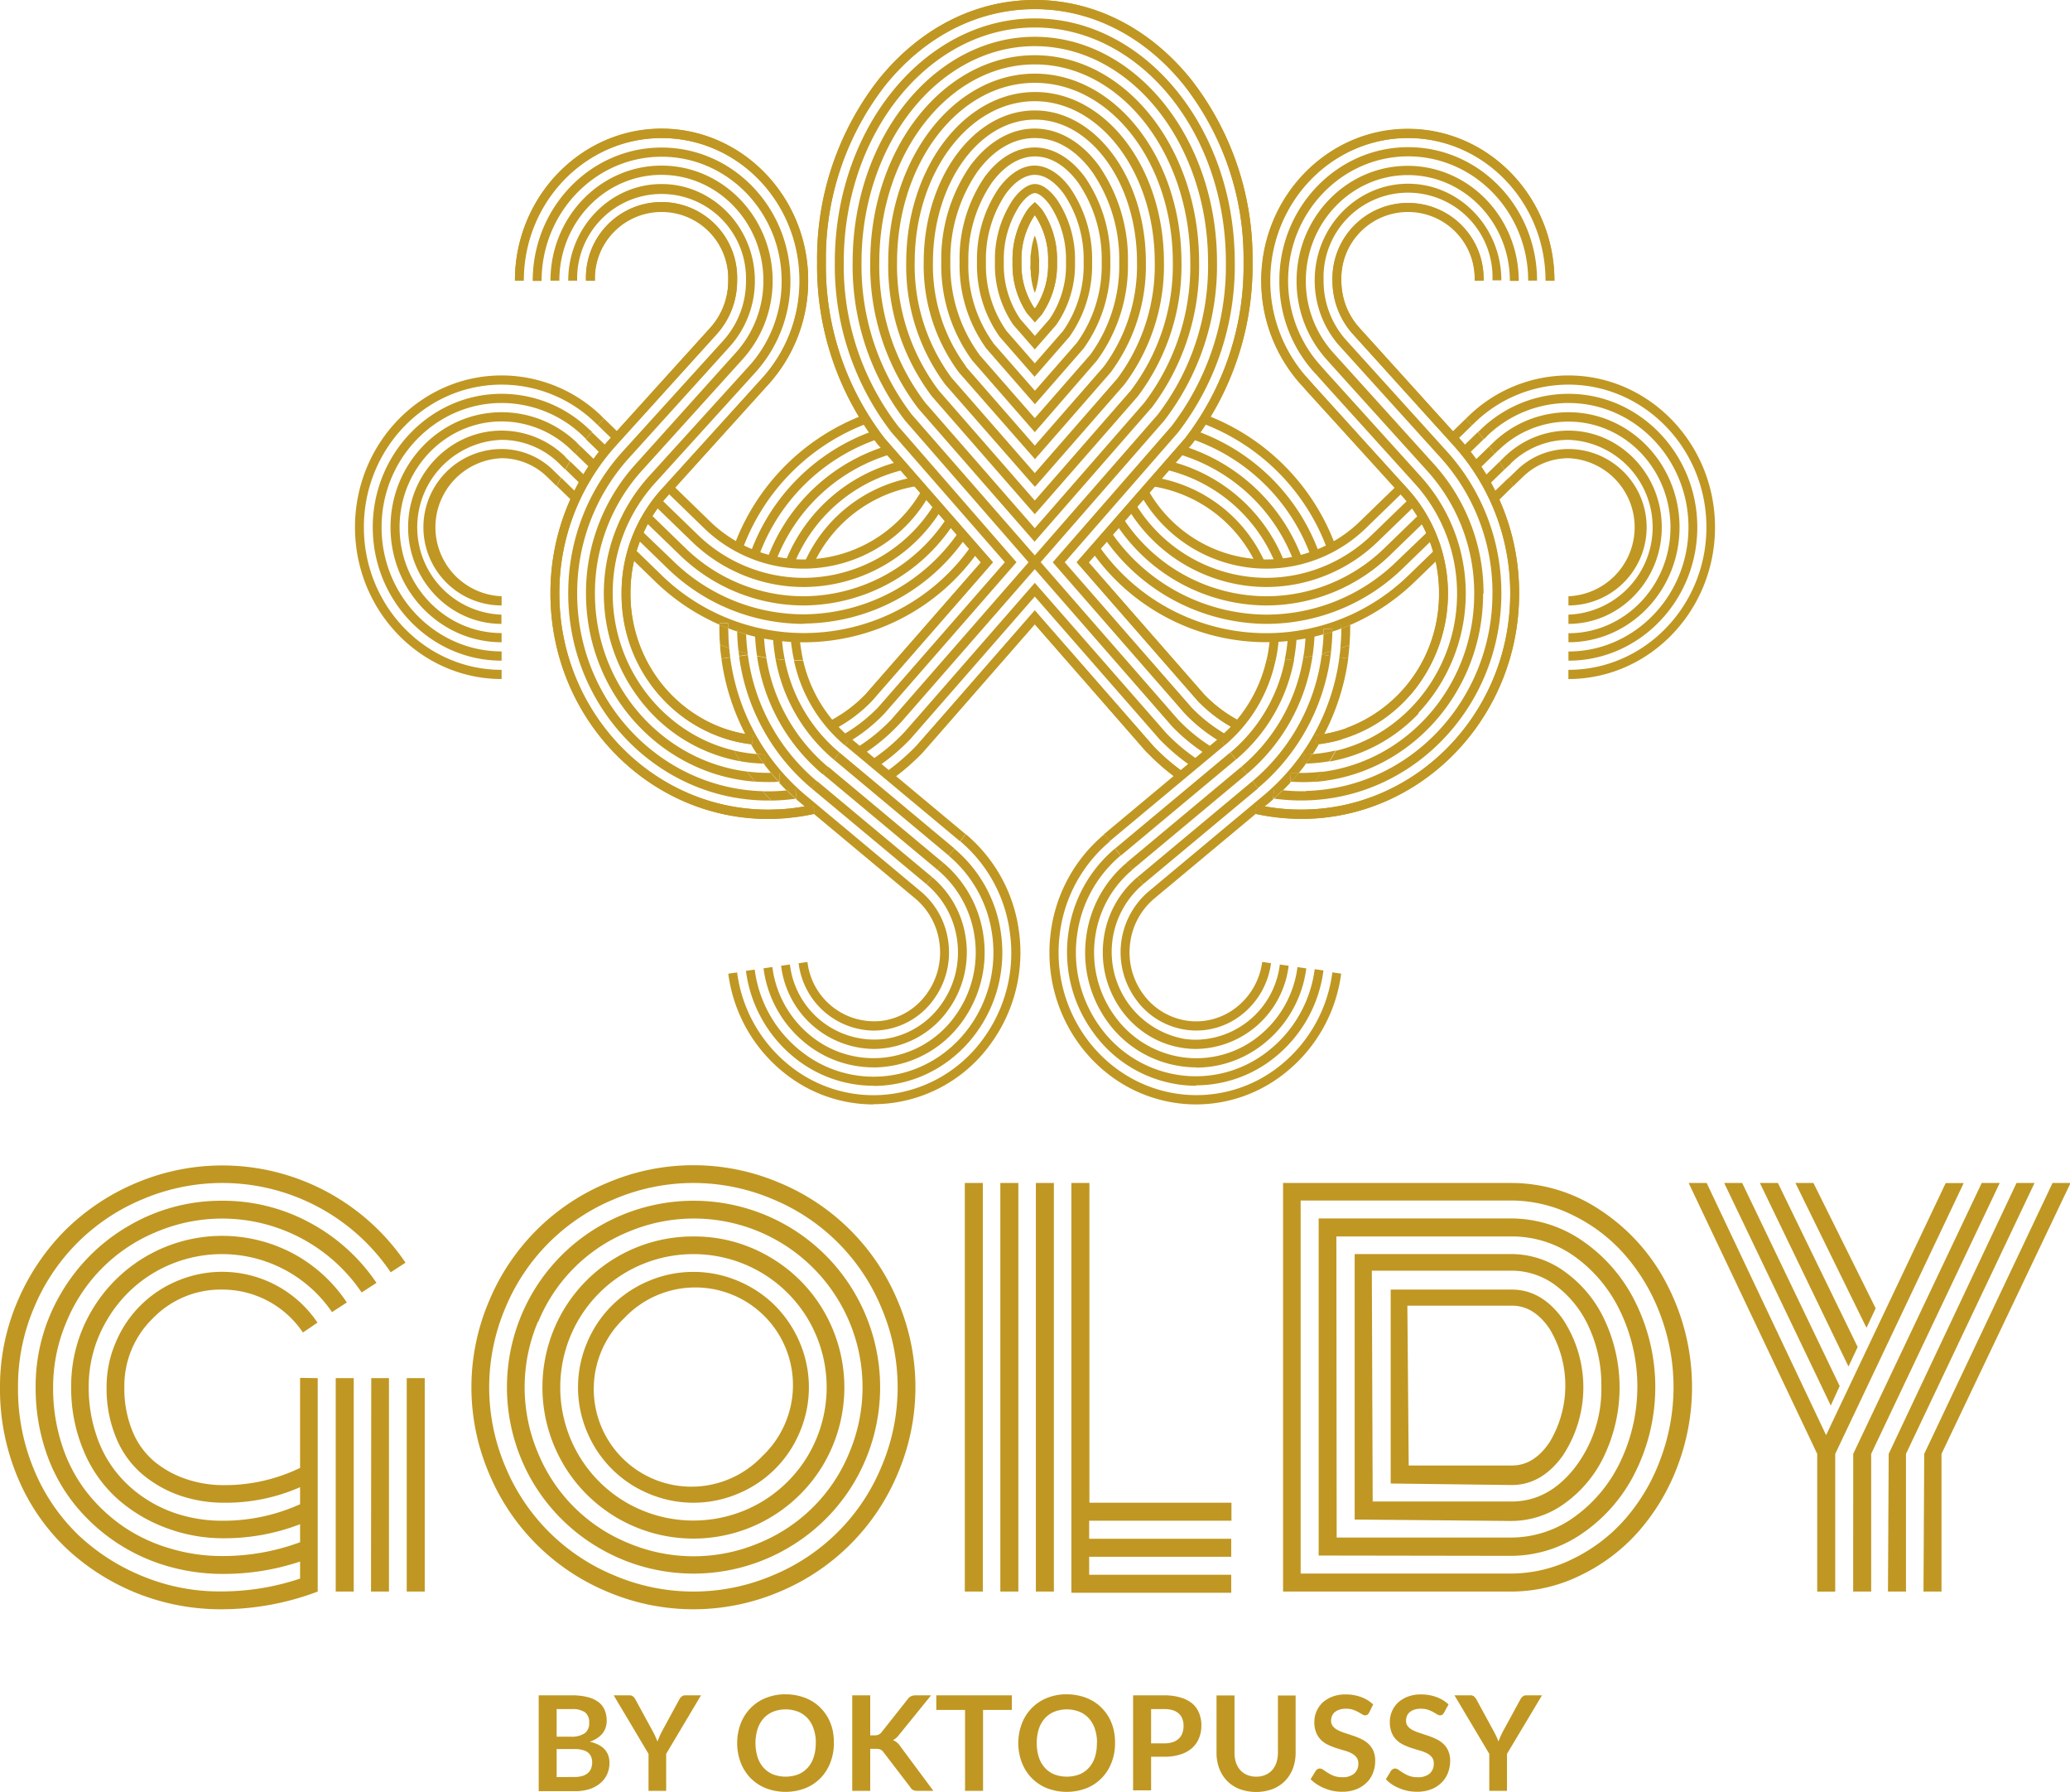 <svg xmlns="http://www.w3.org/2000/svg" viewBox="0 0 344.91 298.53"><defs><style>.cls-1{fill:#c09722;}</style></defs><g id="Ebene_2" data-name="Ebene 2"><g id="Ebene_1-2" data-name="Ebene 1"><path class="cls-1" d="M214.37,108.22c-.08.58-.19,1.15-.3,1.72.52,0,1-.09,1.55-.15.08-.45.15-.9.21-1.36a24,24,0,0,0,.23-2.54l-1.47-.07c0,.8-.12,1.6-.22,2.4Z"/><path class="cls-1" d="M211.59,106.26c0,.51-.09,1-.16,1.53a21.78,21.78,0,0,1-.42,2.28c.51,0,1,0,1.53,0,.14-.66.27-1.34.36-2s.13-1.1.17-1.64l-1.48-.11Z"/><path class="cls-1" d="M217.56,105.48a30.78,30.78,0,0,1-.26,3.17l-.15.92c.52-.09,1-.18,1.55-.29l.06-.42c.15-1.1.25-2.22.29-3.33l-1.49,0Z"/><path class="cls-1" d="M130.47,108.22c-.1-.74-.17-1.49-.21-2.23l-1.48.08c.05.79.12,1.58.23,2.36q.09.67.21,1.35c.52.06,1,.11,1.55.15-.11-.56-.22-1.13-.3-1.71"/><path class="cls-1" d="M133.41,107.79c-.07-.5-.12-1-.16-1.51l-1.48.12c0,.53.1,1.07.17,1.61s.22,1.35.36,2c.51,0,1,0,1.52,0-.17-.75-.31-1.51-.41-2.28"/><path class="cls-1" d="M127.54,108.65c-.14-1.05-.23-2.11-.27-3.16l-1.47.06a30.78,30.78,0,0,0,.28,3.31l.06.4c.51.11,1,.21,1.55.29,0-.3-.11-.6-.15-.9"/><path class="cls-1" d="M97.72,79.5,95,76.87c-.27.44-.54.88-.79,1.33l2.49,2.42,1-1.12Z"/><path class="cls-1" d="M101.25,74.52,98.61,72q-.49.57-1,1.17l2.59,2.51,1-1.12Z"/><path class="cls-1" d="M96.49,82.51l-3-2.94c-.24.47-.48.94-.7,1.42l2.72,2.64,1-1.12Z"/><polygon class="cls-1" points="103.34 72.35 100.62 69.71 99.61 70.83 102.33 73.47 103.34 72.35 103.34 72.35"/><path class="cls-1" d="M99.41,76.94l-2.68-2.6c-.3.41-.6.82-.88,1.24l2.55,2.47,1-1.11Z"/><path class="cls-1" d="M249.44,83.63,252.1,81c-.22-.48-.45-1-.7-1.42l-3,2.89,1,1.12Z"/><path class="cls-1" d="M248.21,80.62l2.44-2.37c-.25-.45-.52-.89-.79-1.33L247.2,79.5l1,1.12Z"/><path class="cls-1" d="M244.68,75.64l2.54-2.47c-.31-.4-.63-.78-1-1.17l-2.59,2.52,1,1.12Z"/><polygon class="cls-1" points="241.57 72.35 242.59 73.47 245.26 70.87 244.25 69.75 241.57 72.35 241.57 72.35"/><path class="cls-1" d="M246.52,78.06l2.5-2.43c-.28-.42-.57-.84-.88-1.25l-2.63,2.56,1,1.12Z"/><path class="cls-1" d="M205.89,121.5a24.59,24.59,0,0,1-6.3-4.71l0,0L179.41,93.67,197.48,73a47,47,0,0,0,9.74-29.28,46.94,46.94,0,0,0-9.88-29.45C190.75,6.05,181.9,1.53,172.42,1.53S154.09,6.05,147.5,14.24a46.94,46.94,0,0,0-9.88,29.45A47,47,0,0,0,147.37,73l.08.1,18,20.59-20.17,23.11a24.58,24.58,0,0,1-6.21,4.67l-.67-1.37a22.78,22.78,0,0,0,5.82-4.37l19.24-22-17.13-19.6-.08-.11a48.64,48.64,0,0,1-10.09-30.27,48.51,48.51,0,0,1,10.22-30.43C153.24,4.71,162.5,0,172.42,0s19.18,4.71,26.06,13.26A48.51,48.51,0,0,1,208.7,43.69,48.58,48.58,0,0,1,198.61,74l-.19.22-17,19.49,19.25,22a23,23,0,0,0,5.9,4.42l-.66,1.37ZM125.29,124c-12.39-1.41-21.72-12.22-21.72-25.13a25.7,25.7,0,0,1,6.59-17.29L127,63a24.13,24.13,0,0,0,6.2-16.24c0-13.1-10.29-23.76-23-23.76s-23,10.66-23,23.76H85.8c0-13.95,11-25.3,24.43-25.3s24.43,11.35,24.43,25.3A25.69,25.69,0,0,1,128.07,64l-16.83,18.6a24.14,24.14,0,0,0-6.19,16.24c0,12.12,8.77,22.28,20.4,23.61l-.16,1.52Zm94.05,0-.16-1.52c11.75-1.24,20.61-11.41,20.61-23.64a24.14,24.14,0,0,0-6.17-16.22l0,0L219.4,67c-1.1-1.21-1.83-2-2.33-2.6l-.3-.31a25.69,25.69,0,0,1-6.59-17.28c0-13.95,11-25.3,24.43-25.3S259,32.81,259,46.76h-1.48c0-13.1-10.3-23.76-22.95-23.76s-23,10.66-23,23.76a24.18,24.18,0,0,0,5.7,15.67h0l.52.58c.48.55,1.28,1.44,2.6,2.9L234.7,81.61a25.94,25.94,0,0,1,.22,34.26A24.1,24.1,0,0,1,219.34,124m-23.1,5.76a36.55,36.55,0,0,1-5.05-4.37l-.33-.35L172.42,104l-14.21,16.28-4.43,5.06a37.42,37.42,0,0,1-5.08,4.43l-.85-1.26a35.49,35.49,0,0,0,4.87-4.24l4.39-5,15.31-17.53,19.83,22.68a34.82,34.82,0,0,0,4.83,4.18l-.84,1.26ZM128,136.43c-20,0-36.28-16.85-36.28-37.55a38.14,38.14,0,0,1,9.8-25.67l16.82-18.6a11.66,11.66,0,0,0,3-7.85,11.11,11.11,0,1,0-22.21,0H97.64a12.6,12.6,0,1,1,25.18,0,13.23,13.23,0,0,1-3.4,8.9L102.6,74.25a36.62,36.62,0,0,0-9.4,24.63c0,19.86,15.61,36,34.8,36a33.73,33.73,0,0,0,7.44-.82l.32,1.5a35.35,35.35,0,0,1-7.76.85m88.84,0a35.08,35.08,0,0,1-7.73-.85l.32-1.49a34.06,34.06,0,0,0,7.41.81c19.19,0,34.8-16.16,34.8-36a36.57,36.57,0,0,0-9.4-24.62l-16.82-18.6a13.22,13.22,0,0,1-3.39-8.9,12.59,12.59,0,1,1,25.17,0h-1.48a11.12,11.12,0,1,0-22.22,0,11.66,11.66,0,0,0,3,7.85l16.82,18.6a38.14,38.14,0,0,1,9.8,25.67c0,20.7-16.28,37.55-36.28,37.55"/><path class="cls-1" d="M151.93,69.07l20.49,23.46,20.49-23.46a40.75,40.75,0,0,0,8.38-25.38c0-19.86-12.95-36-28.87-36s-28.87,16.16-28.87,36a40.81,40.81,0,0,0,8.38,25.38m49.17,56.68a31.11,31.11,0,0,1-5.73-4.65l-.11-.12L172.42,94.82l-22.3,25.53,0,0-.58.6a31,31,0,0,1-5.76,4.73L143,124.4a29.56,29.56,0,0,0,5.46-4.47h0l22.92-26.25L150.8,70.06a42.34,42.34,0,0,1-8.73-26.37c0-20.71,13.61-37.56,30.35-37.56S202.78,23,202.78,43.69A42.35,42.35,0,0,1,194,70.06l0,0-20.6,23.6,22.92,26.25.09.09a28.84,28.84,0,0,0,5.44,4.42l-.77,1.31Z"/><path class="cls-1" d="M133.92,103.94a32.59,32.59,0,0,1-22.77-9.32l-5.21-5.05,1-1.12,5.22,5a31.11,31.11,0,0,0,21.75,8.9,31.6,31.6,0,0,0,25.86-13.76l1.21.9a33.12,33.12,0,0,1-27.07,14.4"/><path class="cls-1" d="M133.92,97.8a26.77,26.77,0,0,1-18.72-7.65l-6-5.81,1-1.12,6,5.81a25.36,25.36,0,0,0,17.71,7.24A25.63,25.63,0,0,0,155.74,83.9l1.24.83A27.08,27.08,0,0,1,133.92,97.8"/><path class="cls-1" d="M133.92,94.74a23.9,23.9,0,0,1-16.69-6.83l-6.18-6,1-1.12,6.18,6a22.41,22.41,0,0,0,15.68,6.42,22.68,22.68,0,0,0,19.65-11.49l1.26.79a24.11,24.11,0,0,1-20.91,12.23"/><path class="cls-1" d="M133.92,100.87a29.65,29.65,0,0,1-20.74-8.49l-5.72-5.53,1-1.12,5.71,5.54a28.25,28.25,0,0,0,19.73,8.07,28.65,28.65,0,0,0,23.74-12.87l1.21.88a30.11,30.11,0,0,1-25,13.52"/><path class="cls-1" d="M211,103.94a33.11,33.11,0,0,1-27.07-14.4l1.2-.9A31.63,31.63,0,0,0,211,102.4a31.12,31.12,0,0,0,21.75-8.9l5.22-5,1,1.12-5.21,5.05A32.61,32.61,0,0,1,211,103.94"/><path class="cls-1" d="M211,97.8a27.1,27.1,0,0,1-23.07-13.07l1.25-.83A25.62,25.62,0,0,0,211,96.27,25.32,25.32,0,0,0,228.7,89l6-5.81,1,1.12-6,5.81A26.79,26.79,0,0,1,211,97.8"/><path class="cls-1" d="M211,94.74a24.1,24.1,0,0,1-20.91-12.23l1.26-.79A22.68,22.68,0,0,0,211,93.21a22.45,22.45,0,0,0,15.68-6.42l6.18-6,1,1.12-6.18,6A23.9,23.9,0,0,1,211,94.74"/><path class="cls-1" d="M211,100.87a30.14,30.14,0,0,1-25-13.52l1.22-.88A28.64,28.64,0,0,0,211,99.34a28.27,28.27,0,0,0,19.73-8.07l5.71-5.54,1,1.12-5.71,5.53A29.65,29.65,0,0,1,211,100.87"/><path class="cls-1" d="M156.42,65.06l16,18.33,16-18.33a34.52,34.52,0,0,0,7-21.37c0-16.48-10.29-29.89-23-29.89s-22.95,13.41-22.95,29.89a34.52,34.52,0,0,0,6.95,21.37m16,20.61L155.29,66.05A36.06,36.06,0,0,1,148,43.69c0-17.33,11-31.42,24.43-31.42s24.43,14.09,24.43,31.42a36.12,36.12,0,0,1-7.29,22.36l0,0L172.42,85.67Z"/><path class="cls-1" d="M158.67,63.07l13.75,15.75,13.75-15.75a31.47,31.47,0,0,0,6.24-19.38c0-14.79-9-26.83-20-26.83s-20,12-20,26.83a31.41,31.41,0,0,0,6.24,19.38m13.75,18-14.89-17A33,33,0,0,1,151,43.69c0-15.64,9.63-28.36,21.47-28.36s21.47,12.72,21.47,28.36a33,33,0,0,1-6.58,20.36l0,0-14.86,17Z"/><path class="cls-1" d="M160.92,61.07l11.5,13.17,11.5-13.17a28.34,28.34,0,0,0,5.53-17.38c0-13.1-7.64-23.76-17-23.76s-17,10.66-17,23.76a28.28,28.28,0,0,0,5.53,17.38m11.5,15.46L159.78,62.05a29.89,29.89,0,0,1-5.87-18.36c0-13.95,8.3-25.29,18.51-25.29s18.51,11.34,18.51,25.29a29.83,29.83,0,0,1-5.87,18.36l0,0L172.42,76.53Z"/><path class="cls-1" d="M163.17,59.09l9.25,10.58,9.25-10.58a25.26,25.26,0,0,0,4.82-15.4,25.77,25.77,0,0,0-4.47-15C179.37,25,176,23,172.42,23s-6.95,2-9.6,5.66a25.77,25.77,0,0,0-4.47,15,25.26,25.26,0,0,0,4.82,15.4M172.42,72,162,60.06a26.84,26.84,0,0,1-5.16-16.37,27.37,27.37,0,0,1,4.77-16c2.93-4,6.76-6.27,10.78-6.27s7.85,2.23,10.78,6.27a27.37,27.37,0,0,1,4.77,16,26.77,26.77,0,0,1-5.16,16.37l0,0L172.42,72Z"/><path class="cls-1" d="M165.44,57.1l7,8,7-8a22.12,22.12,0,0,0,4.13-13.41,22.61,22.61,0,0,0-3.88-13.2c-2.07-2.86-4.64-4.43-7.23-4.43s-5.16,1.57-7.23,4.43a22.61,22.61,0,0,0-3.88,13.2,22.12,22.12,0,0,0,4.13,13.41m7,10.29-8.13-9.32a23.71,23.71,0,0,1-4.46-14.38A24.2,24.2,0,0,1,164,29.57c2.35-3.25,5.34-5,8.41-5s6.06,1.79,8.41,5A24.2,24.2,0,0,1,185,43.69a23.71,23.71,0,0,1-4.46,14.38l0,0-8.1,9.28Z"/><path class="cls-1" d="M167.7,55.13l4.72,5.4,4.72-5.4a19.09,19.09,0,0,0,3.42-11.44,19.47,19.47,0,0,0-3.28-11.36c-1.5-2.06-3.23-3.2-4.86-3.2s-3.36,1.14-4.86,3.2a19.47,19.47,0,0,0-3.28,11.36,19.09,19.09,0,0,0,3.42,11.44m4.72,7.68-5.87-6.72a20.65,20.65,0,0,1-3.76-12.4,21,21,0,0,1,3.59-12.28c1.78-2.46,3.93-3.82,6-3.82s4.26,1.36,6,3.82a21,21,0,0,1,3.59,12.28,20.65,20.65,0,0,1-3.76,12.4l0,0-5.83,6.68Z"/><path class="cls-1" d="M170,53.16l2.44,2.8,2.44-2.8a16,16,0,0,0,2.74-9.47,16.4,16.4,0,0,0-2.69-9.52c-1.06-1.46-2-2-2.49-2s-1.43.52-2.49,2a16.32,16.32,0,0,0-2.69,9.52A16,16,0,0,0,170,53.16m2.44,5.08-3.6-4.12a17.64,17.64,0,0,1-3.06-10.43,17.91,17.91,0,0,1,3-10.44c1.19-1.64,2.53-2.59,3.67-2.59s2.48.95,3.67,2.59a17.91,17.91,0,0,1,3,10.44A17.57,17.57,0,0,1,176,54.12l0,0-3.56,4.08Z"/><path class="cls-1" d="M172.26,51.21l.16.18.16-.18a13.07,13.07,0,0,0,2.06-7.52,13.19,13.19,0,0,0-2.1-7.68l-.12-.16-.12.16a13.19,13.19,0,0,0-2.1,7.68,13.07,13.07,0,0,0,2.06,7.52m.16,2.46-1.32-1.52a14.53,14.53,0,0,1-2.38-8.46,14.84,14.84,0,0,1,2.39-8.6,7.1,7.1,0,0,1,.81-.93l.5-.47.5.47a7.1,7.1,0,0,1,.81.93,14.84,14.84,0,0,1,2.39,8.6,14.51,14.51,0,0,1-2.38,8.46l0,.06-1.28,1.46Z"/><path class="cls-1" d="M172.26,51.21l.16.18.16-.18a13.07,13.07,0,0,0,2.06-7.52,13.19,13.19,0,0,0-2.1-7.68l-.12-.16-.12.16a13.19,13.19,0,0,0-2.1,7.68,13.07,13.07,0,0,0,2.06,7.52m.16,2.46-1.32-1.52a14.53,14.53,0,0,1-2.38-8.46,14.84,14.84,0,0,1,2.39-8.6,7.1,7.1,0,0,1,.81-.93l.5-.47.5.47a7.1,7.1,0,0,1,.81.93,14.84,14.84,0,0,1,2.39,8.6,14.51,14.51,0,0,1-2.38,8.46l0,.06-1.28,1.46Z"/><path class="cls-1" d="M172.42,39.25s.06.14.15.41.19.63.28,1.07a14.39,14.39,0,0,1,.22,1.53c0,.28.05.57.07.86s0,.6,0,.89,0,.6,0,.89,0,.58-.06.86c-.06.56-.14,1.08-.23,1.53a10.75,10.75,0,0,1-.28,1.08,3.5,3.5,0,0,1-.15.41s-.06-.15-.15-.41a10.75,10.75,0,0,1-.28-1.08c-.09-.45-.17-1-.23-1.53,0-.28,0-.57-.06-.86s0-.59,0-.89,0-.59,0-.89,0-.58.07-.86a14.39,14.39,0,0,1,.22-1.53c.09-.44.2-.81.28-1.07s.15-.41.15-.41"/><path class="cls-1" d="M199.31,174.76a14.64,14.64,0,0,1-2.18-.16c-8.49-1.24-14.42-9.39-13.23-18.18a16.18,16.18,0,0,1,5.63-10.29l.93,1.2a14.73,14.73,0,0,0,6.88,25.75,13.05,13.05,0,0,0,2,.14,14.24,14.24,0,0,0,13.91-12.53l1.47.21a15.76,15.76,0,0,1-15.38,13.86"/><polygon class="cls-1" points="190.46 147.32 189.53 146.13 208.69 130.14 209.62 131.34 190.46 147.32 190.46 147.32"/><path class="cls-1" d="M209.62,131.34l-.93-1.2a33.14,33.14,0,0,0,11.54-21.07l1.47.22a34.72,34.72,0,0,1-12.08,22"/><path class="cls-1" d="M218.4,92.63A32.26,32.26,0,0,0,198.72,73.2l.47-1.46a33.81,33.81,0,0,1,20.59,20.33l-1.38.56Z"/><path class="cls-1" d="M212.56,94a26.26,26.26,0,0,0-18.09-15.7l.33-1.5a27.76,27.76,0,0,1,19.12,16.6l-1.36.6Z"/><polygon class="cls-1" points="186.75 142.55 185.81 141.36 204.97 125.37 205.91 126.56 186.75 142.55 186.75 142.55"/><path class="cls-1" d="M199.33,180.89a20.56,20.56,0,0,1-3-.22A21.18,21.18,0,0,1,182.15,172,22.66,22.66,0,0,1,178,155.57a22.32,22.32,0,0,1,7.79-14.21l.92,1.19a20.83,20.83,0,0,0-7.24,13.23,21.09,21.09,0,0,0,3.84,15.33,19.67,19.67,0,0,0,13.17,8,19.35,19.35,0,0,0,14.81-4,20.7,20.7,0,0,0,7.77-13.64l1.46.21a22.21,22.21,0,0,1-8.34,14.66,20.92,20.92,0,0,1-12.88,4.48"/><path class="cls-1" d="M221.12,91.41a35.4,35.4,0,0,0-20.74-20.86l.5-1.45A36.94,36.94,0,0,1,222.5,90.85l-1.38.56Z"/><path class="cls-1" d="M209.41,94.24A23,23,0,0,0,191.9,81l.2-1.52a24.48,24.48,0,0,1,18.64,14.14l-1.33.66Z"/><polygon class="cls-1" points="184.88 140.16 183.96 138.97 203.11 122.98 204.05 124.17 184.88 140.16 184.88 140.16"/><path class="cls-1" d="M199.33,184a23.52,23.52,0,0,1-3.44-.25c-13.34-1.94-22.67-14.76-20.79-28.57A25.45,25.45,0,0,1,184,139l.93,1.19a23.89,23.89,0,0,0-8.32,15.19c-1.76,13,7,25,19.53,26.84a22.24,22.24,0,0,0,17-4.56A23.79,23.79,0,0,0,222,162l1.47.21a25.31,25.31,0,0,1-9.5,16.67A23.7,23.7,0,0,1,199.33,184"/><path class="cls-1" d="M199.33,177.83a17.65,17.65,0,0,1-2.61-.2,18.27,18.27,0,0,1-12.21-7.44A19.61,19.61,0,0,1,181,156a19.31,19.31,0,0,1,6.71-12.25l.93,1.2a17.73,17.73,0,0,0-6.17,11.27,18,18,0,0,0,3.27,13.06,16.81,16.81,0,0,0,11.22,6.85,16.52,16.52,0,0,0,12.62-3.38,17.58,17.58,0,0,0,6.61-11.63l1.47.22A19.16,19.16,0,0,1,210.43,174a18,18,0,0,1-11.1,3.87"/><polygon class="cls-1" points="188.6 144.94 187.67 143.75 206.83 127.75 207.76 128.95 188.6 144.94 188.6 144.94"/><path class="cls-1" d="M215.56,93.49a29.45,29.45,0,0,0-18.88-17.74l.41-1.47a31,31,0,0,1,19.84,18.64l-1.37.57Z"/><path class="cls-1" d="M145.54,174.76a15.76,15.76,0,0,1-15.39-13.86l1.47-.21a14.16,14.16,0,0,0,15.88,12.39,13.86,13.86,0,0,0,9.27-5.66,14.84,14.84,0,0,0,2.71-10.79,14.61,14.61,0,0,0-5.1-9.3l.93-1.2a16.18,16.18,0,0,1,5.63,10.29,16.39,16.39,0,0,1-3,11.92,15.37,15.37,0,0,1-10.25,6.26,14.6,14.6,0,0,1-2.17.16"/><polygon class="cls-1" points="154.38 147.32 135.22 131.34 136.15 130.14 155.31 146.13 154.38 147.32 154.38 147.32"/><path class="cls-1" d="M135.22,131.34a34.62,34.62,0,0,1-12.07-22l1.46-.22a33.1,33.1,0,0,0,11.54,21.07l-.93,1.2Z"/><path class="cls-1" d="M126.44,92.62l-1.38-.55a33.78,33.78,0,0,1,20.59-20.33l.47,1.46a32.29,32.29,0,0,0-19.68,19.42"/><path class="cls-1" d="M132.3,94l-1.36-.61A27.73,27.73,0,0,1,150,76.84l.33,1.49A26.26,26.26,0,0,0,132.3,94"/><polygon class="cls-1" points="158.09 142.55 138.94 126.56 139.87 125.37 159.03 141.36 158.09 142.55 158.09 142.55"/><path class="cls-1" d="M145.51,180.89a20.92,20.92,0,0,1-12.88-4.48,22.25,22.25,0,0,1-8.34-14.66l1.46-.21a20.7,20.7,0,0,0,7.77,13.64,19.35,19.35,0,0,0,14.81,4c10.91-1.58,18.54-12.07,17-23.37a20.83,20.83,0,0,0-7.24-13.23l.92-1.19a22.37,22.37,0,0,1,7.79,14.21c1.65,12.13-6.55,23.39-18.28,25.1a20.56,20.56,0,0,1-3,.22"/><path class="cls-1" d="M150.61,122.07a31.53,31.53,0,0,1-5.12,4.35l.82,1.28a34.12,34.12,0,0,0,5.37-4.56l20.74-23.75L193.06,123l.22.24a34.44,34.44,0,0,0,5.46,4.58l.81-1.29a31.86,31.86,0,0,1-5.21-4.37L172.42,97.11l-19.61,22.46-2.2,2.5Z"/><path class="cls-1" d="M216.31,133.36h.53c18.37,0,33.32-15.48,33.32-34.49a35.07,35.07,0,0,0-9-23.58L224.34,56.71a14.79,14.79,0,0,1-3.8-10,14.08,14.08,0,1,1,28.14,0h1.48c0-8.88-7-16.1-15.55-16.1s-15.55,7.22-15.55,16.1a16.35,16.35,0,0,0,4.2,11l16.82,18.59a33.46,33.46,0,0,1,8.6,22.53c0,17.86-13.8,32.45-31,32.94-.45.53-.93,1-1.42,1.54"/><path class="cls-1" d="M127.1,131.82c-17.14-.49-30.93-15.08-30.93-32.94a33.5,33.5,0,0,1,8.59-22.53l16.82-18.59a16.33,16.33,0,0,0,4.2-11c0-8.88-7-16.1-15.55-16.1s-15.55,7.22-15.55,16.1h1.49a14.07,14.07,0,1,1,28.13,0,14.79,14.79,0,0,1-3.8,10L103.68,75.3a35.07,35.07,0,0,0-9,23.58c0,19,14.95,34.49,33.32,34.49h.53c-.49-.5-1-1-1.43-1.54"/><path class="cls-1" d="M236.34,118.78a29.07,29.07,0,0,0,.5-39.28L222.65,63.81c-1.49-1.64-2.23-2.46-2.61-2.91l-.51-.58h0a21.08,21.08,0,0,1-4.9-13.57c0-11.41,9-20.7,20-20.7s20,9.29,20,20.7h1.48c0-12.26-9.63-22.23-21.47-22.23s-21.47,10-21.47,22.23A22.59,22.59,0,0,0,218.94,62l.27.28,2.35,2.62,14.22,15.72a27.22,27.22,0,0,1,7,18.31c0,12.68-8.67,23.43-20.19,26.15-.34.61-.7,1.21-1.07,1.8a27,27,0,0,0,14.85-8"/><path class="cls-1" d="M204.34,122.39a26.34,26.34,0,0,1-5.8-4.52L177.41,93.68l18.81-21.55.1-.12a45.47,45.47,0,0,0,9.42-28.32c0-22.4-15-40.62-33.32-40.62S139.1,21.29,139.1,43.69A45.52,45.52,0,0,0,148.51,72l18.92,21.67-21.08,24.14a26.42,26.42,0,0,1-5.71,4.49l.73,1.34a27.79,27.79,0,0,0,6-4.76l22-25.21L149.65,71a43.85,43.85,0,0,1-9.06-27.33c0-21.56,14.28-39.09,31.83-39.09s31.84,17.53,31.84,39.09A43.93,43.93,0,0,1,195.2,71L175.41,93.68l22,25.2.06.06a27.42,27.42,0,0,0,6.14,4.79l.72-1.34Z"/><path class="cls-1" d="M102.09,98.88a27.26,27.26,0,0,1,7-18.34L125.91,62a22.61,22.61,0,0,0,5.79-15.19c0-12.26-9.63-22.23-21.47-22.23s-21.47,10-21.47,22.23h1.48c0-11.42,9-20.7,20-20.7s20,9.28,20,20.7a21,21,0,0,1-5.4,14.14L108,79.5a29.08,29.08,0,0,0,.46,39.24,27,27,0,0,0,14.89,8.09c-.37-.59-.73-1.19-1.07-1.8-11.52-2.72-20.19-13.49-20.19-26.15"/><path class="cls-1" d="M172.42,88l-18.24-20.9a37.6,37.6,0,0,1-7.67-23.37c0-18.17,11.62-33,25.91-33s25.91,14.79,25.91,33a37.6,37.6,0,0,1-7.67,23.37L172.42,88ZM191.8,68.05a39.16,39.16,0,0,0,8-24.36c0-19-12.29-34.49-27.39-34.49S145,24.67,145,43.69a39.18,39.18,0,0,0,8,24.36l19.38,22.2,19.36-22.17,0,0Z"/><path class="cls-1" d="M146.32,74.07l17.12,19.61-19.24,22a23,23,0,0,1-5.82,4.37l.67,1.37a24.58,24.58,0,0,0,6.21-4.67l20.17-23.1-18-20.6-.08-.1a47,47,0,0,1-9.75-29.29,46.94,46.94,0,0,1,9.88-29.45c6.59-8.19,15.44-12.71,24.92-12.71s18.33,4.52,24.92,12.71a46.94,46.94,0,0,1,9.88,29.45A47,47,0,0,1,197.48,73L179.4,93.68l20.16,23.08,0,0a24.4,24.4,0,0,0,6.3,4.72l.66-1.37a22.92,22.92,0,0,1-5.9-4.41l-19.25-22,17-19.5.19-.22A48.64,48.64,0,0,0,208.7,43.69a48.49,48.49,0,0,0-10.22-30.43C191.6,4.71,182.34,0,172.42,0s-19.18,4.71-26.06,13.26a48.49,48.49,0,0,0-10.22,30.43A48.64,48.64,0,0,0,146.23,74l.09.11Z"/><path class="cls-1" d="M105.05,98.88a24.16,24.16,0,0,1,6.19-16.24L128.07,64a25.69,25.69,0,0,0,6.59-17.28c0-13.95-11-25.3-24.43-25.3S85.8,32.81,85.8,46.76h1.48c0-13.1,10.3-23.76,23-23.76s23,10.66,23,23.76A24.13,24.13,0,0,1,127,63L110.16,81.59a25.7,25.7,0,0,0-6.59,17.29A25.14,25.14,0,0,0,121.3,123.2c-.31-.62-.61-1.25-.89-1.89a23.69,23.69,0,0,1-15.36-22.43"/><path class="cls-1" d="M191.19,125.43a36,36,0,0,0,5.05,4.37l.84-1.26a34.82,34.82,0,0,1-4.83-4.18l-19.83-22.68-15.31,17.53-4.39,5a36,36,0,0,1-4.86,4.24l.84,1.26a37.42,37.42,0,0,0,5.08-4.43l4.43-5.06L172.42,104l18.44,21.12.33.35Z"/><path class="cls-1" d="M130.05,134.84c-.68,0-1.36.06-2.05.06-19.19,0-34.8-16.16-34.8-36a36.57,36.57,0,0,1,9.4-24.62l16.82-18.6a13.23,13.23,0,0,0,3.4-8.9,12.6,12.6,0,1,0-25.18,0h1.48a11.12,11.12,0,1,1,22.22,0,11.66,11.66,0,0,1-3,7.85l-16.82,18.6a38.14,38.14,0,0,0-9.8,25.67c0,20.71,16.28,37.55,36.28,37.55a34.37,34.37,0,0,0,3.66-.19l-.16-.13c-.49-.42-1-.84-1.45-1.27"/><path class="cls-1" d="M234.92,115.88a26,26,0,0,0-.22-34.27L220.48,65.9c-1.32-1.46-2.12-2.35-2.6-2.9l-.52-.58h0a24.18,24.18,0,0,1-5.7-15.67c0-13.1,10.29-23.76,23-23.76s22.95,10.66,22.95,23.76H259c0-13.95-11-25.3-24.43-25.3s-24.43,11.35-24.43,25.3A25.69,25.69,0,0,0,216.77,64l.3.31c.5.57,1.24,1.39,2.33,2.6l14.2,15.69,0,0a24.14,24.14,0,0,1,6.17,16.22,23.65,23.65,0,0,1-15.36,22.44c-.28.63-.58,1.26-.89,1.88a24.37,24.37,0,0,0,11.38-7.32"/><path class="cls-1" d="M213.18,136.24a34.37,34.37,0,0,0,3.66.19c20,0,36.28-16.84,36.28-37.55a38.14,38.14,0,0,0-9.8-25.67L226.5,54.61a11.66,11.66,0,0,1-3-7.85,11.11,11.11,0,1,1,22.21,0h1.48a12.59,12.59,0,1,0-25.17,0,13.23,13.23,0,0,0,3.4,8.9l16.82,18.6a36.59,36.59,0,0,1,9.4,24.62c0,19.86-15.61,36-34.8,36-.69,0-1.37,0-2.05-.06-.47.43-1,.85-1.45,1.27l-.16.13Z"/><path class="cls-1" d="M99.13,98.88a30.33,30.33,0,0,1,7.79-20.43l16.82-18.6a19.46,19.46,0,0,0,5-13.09c0-10.57-8.3-19.17-18.51-19.17s-18.51,8.6-18.51,19.17H93.2c0-9.73,7.64-17.63,17-17.63s17,7.9,17,17.63a17.85,17.85,0,0,1-4.6,12L105.84,77.4a31.9,31.9,0,0,0-8.2,21.48c0,16.55,12.43,30.15,28.12,31.34-.43-.55-.85-1.1-1.25-1.67-14.28-1.79-25.38-14.41-25.38-29.67"/><path class="cls-1" d="M247.19,98.88A31.94,31.94,0,0,0,239,77.4L222.18,58.8a17.85,17.85,0,0,1-4.6-12c0-9.73,7.64-17.63,17-17.63s17,7.9,17,17.63h1.48c0-10.57-8.31-19.17-18.51-19.17s-18.51,8.6-18.51,19.17a19.46,19.46,0,0,0,5,13.09h0c.51.59,3.08,3.43,16.81,18.61a30.33,30.33,0,0,1,7.79,20.43c0,15.26-11.1,27.88-25.38,29.67-.4.57-.82,1.12-1.25,1.67,15.69-1.19,28.11-14.79,28.11-31.34"/><path class="cls-1" d="M213.73,131.68c-.48.46-1,.92-1.47,1.37a34.18,34.18,0,0,0,4.05.31c.49-.5,1-1,1.43-1.54l-.9,0c-1,0-2.08-.06-3.11-.16"/><path class="cls-1" d="M217.59,127.22a28,28,0,0,0,3.9-.39c.37-.59.73-1.19,1.07-1.8a24.57,24.57,0,0,1-3.87.6c-.35.54-.72,1.07-1.1,1.59"/><path class="cls-1" d="M209.22,135.61a37.1,37.1,0,0,0,4,.63l.16-.13c.49-.41,1-.84,1.45-1.27a34.6,34.6,0,0,1-4.06-.49l-1.51,1.26Z"/><path class="cls-1" d="M219.72,124a23.33,23.33,0,0,0,3.82-.79c.31-.62.61-1.25.89-1.88a23.85,23.85,0,0,1-3.78,1c-.3.56-.61,1.13-.93,1.68"/><path class="cls-1" d="M216.39,128.76c-.41.51-.84,1-1.29,1.49.58,0,1.16.05,1.74.05.75,0,1.5,0,2.23-.08.44-.55.86-1.1,1.26-1.67a26.92,26.92,0,0,1-3.49.22Z"/><path class="cls-1" d="M219.18,122.51q.75-.08,1.47-.21a38.39,38.39,0,0,0,4-12.59l-1.47-.21a36.19,36.19,0,0,1-12.61,23l-19.16,16a13.33,13.33,0,0,0-2.14,18,12.4,12.4,0,0,0,8.29,5.06,11.81,11.81,0,0,0,1.77.13,12.19,12.19,0,0,0,7.56-2.63,13.07,13.07,0,0,0,4.89-8.59l-1.47-.21a11.5,11.5,0,0,1-4.32,7.58,10.77,10.77,0,0,1-8.22,2.21,11,11,0,0,1-7.32-4.47,11.73,11.73,0,0,1-2.13-8.52,11.55,11.55,0,0,1,4-7.35l16.9-14.1-.11,0,.32-1.5,1.3.26.75-.63.79-.68-.17,0,.21-1.51c.47.07.94.12,1.42.17.47-.47.93-.94,1.37-1.43H215l.09-1.53c.44,0,.89,0,1.33,0,.42-.5.81-1,1.2-1.54h-.34l0-1.53c.49,0,1,0,1.47-.07.35-.54.69-1.08,1-1.64l-.39.05-.15-1.53Z"/><path class="cls-1" d="M217.25,127.23h.34c.38-.52.75-1,1.1-1.59-.48,0-1,.06-1.46.07l0,1.53Z"/><path class="cls-1" d="M212.1,133l.17,0c.5-.45,1-.9,1.46-1.37-.48-.05-.95-.1-1.42-.17L212.1,133Z"/><path class="cls-1" d="M219.18,122.51l.15,1.53.39-.05c.32-.55.63-1.11.93-1.69q-.72.14-1.47.21"/><path class="cls-1" d="M209.11,135.59l.11,0,1.51-1.26-1.3-.26-.32,1.5Z"/><path class="cls-1" d="M215,130.24h.13c.45-.48.88-1,1.29-1.49-.44,0-.89,0-1.33,0l-.09,1.53Z"/><path class="cls-1" d="M131.11,131.68c-1,.1-2.07.16-3.11.16l-.9,0c.47.53.94,1,1.43,1.54a34.18,34.18,0,0,0,4.05-.31c-.51-.45-1-.9-1.47-1.37"/><path class="cls-1" d="M126.15,125.63a25.79,25.79,0,0,1-3.87-.59c.34.6.7,1.2,1.07,1.79a26.56,26.56,0,0,0,3.9.39c-.38-.52-.75-1-1.1-1.59"/><path class="cls-1" d="M124.19,122.31a22.59,22.59,0,0,1-3.78-1c.28.64.58,1.27.89,1.89a23.11,23.11,0,0,0,3.82.79q-.48-.83-.93-1.68"/><path class="cls-1" d="M134.11,134.35a34.35,34.35,0,0,1-4.06.49c.47.43,1,.85,1.45,1.27l.16.13a32.65,32.65,0,0,0,4-.63l-1.51-1.26Z"/><path class="cls-1" d="M129.74,130.25c-.45-.49-.88-1-1.29-1.49H128a26.81,26.81,0,0,1-3.49-.22c.4.57.82,1.12,1.25,1.67.74.05,1.49.08,2.24.08.58,0,1.16,0,1.74-.05"/><path class="cls-1" d="M125.29,124l-.16,0c.32.56.66,1.11,1,1.64.45,0,.89.06,1.35.07l0,1.53h-.22c.39.53.78,1,1.2,1.54.46,0,.93,0,1.39,0l.09,1.53h-.19c.44.49.9,1,1.37,1.43.48-.05.95-.1,1.42-.17l.21,1.52-.17,0,.79.67.75.63c.45-.08.89-.17,1.33-.27l.31,1.5-.13,0,16.9,14.1a11.55,11.55,0,0,1,4,7.35,11.73,11.73,0,0,1-2.13,8.52,11,11,0,0,1-7.32,4.47,11.19,11.19,0,0,1-12.54-9.79l-1.47.21a12.76,12.76,0,0,0,12.46,11.22,11.68,11.68,0,0,0,1.76-.13,12.4,12.4,0,0,0,8.29-5.06,13.25,13.25,0,0,0,2.42-9.65,13.08,13.08,0,0,0-4.56-8.33l-19.16-16a36.19,36.19,0,0,1-12.61-23l-1.47.21a38.52,38.52,0,0,0,4,12.6q.63.1,1.26.18l-.16,1.53Z"/><path class="cls-1" d="M127.5,125.7c-.46,0-.91,0-1.35-.07.35.54.72,1.07,1.1,1.59h.22l0-1.53Z"/><path class="cls-1" d="M132.53,131.51l-1.42.17c.48.46,1,.92,1.47,1.36h.16l-.21-1.52Z"/><path class="cls-1" d="M135.44,134.08c-.44.1-.88.19-1.33.27l1.51,1.26.13,0-.31-1.5Z"/><path class="cls-1" d="M125.29,124l.16-1.53q-.63-.08-1.26-.18c.3.57.61,1.13.94,1.68l.16,0Z"/><path class="cls-1" d="M129.84,128.71c-.46,0-.93,0-1.39,0,.41.51.84,1,1.29,1.49h.2l-.1-1.53Z"/><path class="cls-1" d="M123.72,91.41l-1.38-.55A37,37,0,0,1,144,69.1l.5,1.45a35.4,35.4,0,0,0-20.74,20.86"/><path class="cls-1" d="M135.45,94.21l-1.33-.66a24.49,24.49,0,0,1,18.61-14.11l.21,1.52a23,23,0,0,0-17.49,13.25"/><polygon class="cls-1" points="159.96 140.16 140.79 124.17 141.72 122.98 160.88 138.97 159.96 140.16 159.96 140.16"/><path class="cls-1" d="M145.51,184a23.7,23.7,0,0,1-14.66-5.11,25.31,25.31,0,0,1-9.5-16.67l1.47-.21a23.79,23.79,0,0,0,8.92,15.66,22.24,22.24,0,0,0,17,4.56A22.66,22.66,0,0,0,163.87,173a24.19,24.19,0,0,0,4.4-17.6A23.92,23.92,0,0,0,160,140.16l.92-1.19a25.45,25.45,0,0,1,8.86,16.17,25.79,25.79,0,0,1-4.69,18.74,24.13,24.13,0,0,1-16.1,9.83,23.52,23.52,0,0,1-3.44.25"/><path class="cls-1" d="M145.51,177.83a18,18,0,0,1-11.1-3.87,19.16,19.16,0,0,1-7.19-12.63l1.47-.22a17.62,17.62,0,0,0,6.61,11.63,16.52,16.52,0,0,0,12.62,3.38,16.81,16.81,0,0,0,11.22-6.85,18,18,0,0,0,3.27-13.06,17.73,17.73,0,0,0-6.17-11.27l.93-1.2A19.31,19.31,0,0,1,163.88,156a19.61,19.61,0,0,1-3.55,14.2,18.27,18.27,0,0,1-12.21,7.44,17.75,17.75,0,0,1-2.61.2"/><polygon class="cls-1" points="156.24 144.94 137.08 128.95 138.01 127.75 157.17 143.75 156.24 144.94 156.24 144.94"/><path class="cls-1" d="M121.34,103.84v.84c.5.19,1,.37,1.49.53v-.35h1.48c0,.27,0,.55,0,.82a35.1,35.1,0,0,0,9.6,1.33,35.6,35.6,0,0,0,29-15l-1.18-.92a34,34,0,0,1-51.58,4.65l-4.32-4.19-1,1.12,4.32,4.19a36,36,0,0,0,10.73,7.21v-.25l1.48,0Z"/><path class="cls-1" d="M222,104.8v.44c.5-.17,1-.34,1.49-.53v-.8l1.48,0v.22a36.21,36.21,0,0,0,10.81-7.25l4.32-4.18-1-1.12-4.31,4.18a34,34,0,0,1-51.58-4.65L182,92a35.47,35.47,0,0,0,38.51,13.68c0-.3,0-.6,0-.9Z"/><path class="cls-1" d="M220.23,109.07l1.47.22.09-.78c-.51.15-1,.29-1.54.42l0,.14Z"/><path class="cls-1" d="M220.52,105.69c0,1.08-.13,2.17-.27,3.24.52-.13,1-.27,1.54-.42.12-1.09.2-2.18.22-3.27-.5.16-1,.31-1.49.45"/><path class="cls-1" d="M222,104.8h-1.48c0,.3,0,.6,0,.9.5-.14,1-.29,1.49-.45v-.44Z"/><path class="cls-1" d="M205,125.37l.93,1.19a28.46,28.46,0,0,0,9.72-16.77c-.52.06-1,.11-1.55.15a26.84,26.84,0,0,1-9.1,15.43"/><path class="cls-1" d="M223.16,109.5l1.47.21c.1-.75.17-1.5.23-2.25-.5.19-1,.38-1.53.56,0,.49-.1,1-.17,1.48"/><path class="cls-1" d="M223.5,104.71c0,1.1-.06,2.21-.17,3.31.52-.18,1-.37,1.53-.56.09-1.12.13-2.24.12-3.35-.49.21-1,.41-1.48.6"/><path class="cls-1" d="M223.5,103.91v.8c.5-.19,1-.39,1.48-.6v-.23l-1.48,0Z"/><path class="cls-1" d="M203.11,123l.94,1.19A25.3,25.3,0,0,0,212.54,110c-.51,0-1,0-1.53,0a23.73,23.73,0,0,1-7.9,12.91"/><path class="cls-1" d="M206.83,127.75l.93,1.2a31.62,31.62,0,0,0,10.94-19.67c-.52.11-1,.2-1.55.29a30,30,0,0,1-10.32,18.18"/><path class="cls-1" d="M123.14,109.29l1.47-.22,0-.16c-.52-.13-1-.27-1.54-.42l.09.8"/><path class="cls-1" d="M122.83,105.21a32.45,32.45,0,0,0,.22,3.27c.51.16,1,.3,1.54.43q-.21-1.62-.27-3.24c-.5-.14-1-.3-1.49-.46"/><path class="cls-1" d="M122.82,104.87v.34c.49.16,1,.32,1.49.46,0-.28,0-.55,0-.82l-1.48,0Z"/><path class="cls-1" d="M138.94,126.56l.93-1.19a26.86,26.86,0,0,1-9.1-15.44c-.52,0-1-.09-1.55-.15a28.46,28.46,0,0,0,9.72,16.78"/><path class="cls-1" d="M120.21,109.71l1.47-.21c-.07-.5-.13-1-.17-1.51q-.78-.27-1.53-.57c0,.77.13,1.53.23,2.29"/><path class="cls-1" d="M119.86,104.08c0,1.11,0,2.23.12,3.34q.75.3,1.53.57c-.11-1.1-.16-2.21-.17-3.31-.49-.19-1-.39-1.48-.6"/><path class="cls-1" d="M121.34,103.84l-1.48,0v.25c.49.22,1,.42,1.48.61v-.84"/><path class="cls-1" d="M140.8,124.17l.93-1.19a23.73,23.73,0,0,1-7.9-12.91c-.51,0-1,0-1.53,0a25.32,25.32,0,0,0,8.5,14.14"/><path class="cls-1" d="M137.08,129l.93-1.19a30,30,0,0,1-10.32-18.21c-.52-.08-1-.18-1.55-.29A31.54,31.54,0,0,0,137.08,129"/><path class="cls-1" d="M129.21,93.68l-1.38-.56a30.92,30.92,0,0,1,19.92-18.84l.41,1.47a29.43,29.43,0,0,0-18.95,17.93"/><path class="cls-1" d="M251.73,77.21a13.73,13.73,0,0,1,9.61-3.93,14.57,14.57,0,0,1,0,29.12v1.54c8.57,0,15.55-7.23,15.55-16.1s-7-16.1-15.55-16.1a15.24,15.24,0,0,0-10.63,4.35l-.85.83c.27.44.53.88.79,1.33l1.08-1Z"/><path class="cls-1" d="M247.68,72.73a19.56,19.56,0,0,1,13.66-5.59c11,0,20,9.29,20,20.7s-9,20.7-20,20.7v1.53c11.84,0,21.47-10,21.47-22.23s-9.63-22.23-21.47-22.23a21,21,0,0,0-14.67,6l-.41.39q.5.59,1,1.17l.46-.44Z"/><path class="cls-1" d="M253.75,79.45a10.83,10.83,0,0,1,7.59-3.11,11.51,11.51,0,0,1,0,23v1.53a13,13,0,0,0,0-26.06,12.3,12.3,0,0,0-8.6,3.52l-1.34,1.29c.25.47.48.95.7,1.42l1.65-1.59Z"/><path class="cls-1" d="M261.34,62.55a23.9,23.9,0,0,0-16.7,6.82l-.39.38,1,1.12.39-.37a22.45,22.45,0,0,1,15.69-6.42c12.65,0,23,10.66,23,23.76s-10.3,23.76-23,23.76v1.53c13.47,0,24.43-11.34,24.43-25.29s-11-25.29-24.43-25.29"/><path class="cls-1" d="M249.7,75a16.67,16.67,0,0,1,11.64-4.76c9.39,0,17,7.91,17,17.63s-7.64,17.63-17,17.63V107c10.2,0,18.51-8.59,18.51-19.16s-8.31-19.16-18.51-19.16a18.08,18.08,0,0,0-12.65,5.17l-.55.53c.31.41.6.83.88,1.25l.68-.66Z"/><path class="cls-1" d="M94.2,76.09a15.21,15.21,0,0,0-10.62-4.35C75,71.74,68,79,68,87.84s7,16.1,15.55,16.1V102.4a14.57,14.57,0,0,1,0-29.12,13.73,13.73,0,0,1,9.61,3.93l1,1c.26-.45.53-.89.8-1.33l-.81-.78Z"/><path class="cls-1" d="M98.25,71.61a21,21,0,0,0-14.67-6c-11.84,0-21.47,10-21.47,22.23s9.63,22.23,21.47,22.23v-1.54c-11,0-20-9.28-20-20.69s9-20.7,20-20.7a19.58,19.58,0,0,1,13.66,5.59l.41.4q.46-.6,1-1.17l-.36-.35Z"/><path class="cls-1" d="M92.18,78.33a12.3,12.3,0,0,0-8.6-3.52,13,13,0,0,0,0,26.06V99.34a11.51,11.51,0,0,1,0-23,10.89,10.89,0,0,1,7.59,3.11L92.76,81c.22-.48.46-.95.7-1.42l-1.28-1.24Z"/><path class="cls-1" d="M100.28,69.37a23.94,23.94,0,0,0-16.7-6.82c-13.47,0-24.43,11.34-24.43,25.29s11,25.29,24.43,25.29V111.6c-12.66,0-22.95-10.66-22.95-23.76S70.92,64.08,83.58,64.08A22.41,22.41,0,0,1,99.26,70.5l.35.33,1-1.12-.34-.34Z"/><path class="cls-1" d="M96.23,73.85a18.1,18.1,0,0,0-12.65-5.17c-10.21,0-18.51,8.59-18.51,19.16S73.37,107,83.58,107v-1.53c-9.39,0-17-7.91-17-17.63s7.64-17.63,17-17.63A16.67,16.67,0,0,1,95.22,75l.63.61c.28-.42.58-.83.88-1.24l-.5-.49Z"/><path class="cls-1" d="M52.94,229.6v35.56a45.43,45.43,0,0,1-16.2,2.95A37.57,37.57,0,0,1,11.1,258,34.65,34.65,0,0,1,3,246.27a37.91,37.91,0,0,1-3-15.15,36,36,0,0,1,2.94-14.36A37.46,37.46,0,0,1,10.83,205a37.24,37.24,0,0,1,11.8-7.89,36.8,36.8,0,0,1,31.79,1.42,36.89,36.89,0,0,1,13.15,11.84l-2.47,1.6A33.79,33.79,0,0,0,53,201.08a33.91,33.91,0,0,0-29.22-1.29A33.41,33.41,0,0,0,5.65,217.91,33.41,33.41,0,0,0,3,231.12,34.85,34.85,0,0,0,5.73,245a32.09,32.09,0,0,0,7.4,10.81,34.48,34.48,0,0,0,10.75,6.84,33.5,33.5,0,0,0,12.74,2.49A41.34,41.34,0,0,0,50,263v-2.84a40.16,40.16,0,0,1-12.87,2.06,33.05,33.05,0,0,1-9.51-1.38,30.81,30.81,0,0,1-15.41-10.48,28.5,28.5,0,0,1-4.61-8.67,32.93,32.93,0,0,1-1.66-10.55,30.35,30.35,0,0,1,4.17-15.57,31,31,0,0,1,11.32-11.33A30.39,30.39,0,0,1,37,200.05a30.31,30.31,0,0,1,14.67,3.68,31.11,31.11,0,0,1,11.06,10l-2.47,1.6a28,28,0,0,0-10-9,28.13,28.13,0,0,0-24.19-1.09,27.44,27.44,0,0,0-15,15,27.67,27.67,0,0,0-2.22,10.93,30.28,30.28,0,0,0,1.5,9.64,25.43,25.43,0,0,0,4.15,7.85,27.94,27.94,0,0,0,6.18,5.76A27.53,27.53,0,0,0,28.42,258,29.81,29.81,0,0,0,37,259.24a36.93,36.93,0,0,0,13-2.3v-3a35.09,35.09,0,0,1-12.7,2.34,27,27,0,0,1-9.58-1.71,25.7,25.7,0,0,1-8.12-4.83,22.1,22.1,0,0,1-5.65-8,26.79,26.79,0,0,1-2.09-10.69,24.61,24.61,0,0,1,3.37-12.61,25.2,25.2,0,0,1,33.64-9.58A24.85,24.85,0,0,1,57.79,217l-2.47,1.6a22.17,22.17,0,0,0-7.87-7.05,22.29,22.29,0,0,0-21.6.37A22.1,22.1,0,0,0,17.78,220a21.61,21.61,0,0,0-3,11.13A24.63,24.63,0,0,0,16,238.93a19.77,19.77,0,0,0,3.29,6.25,20.75,20.75,0,0,0,4.91,4.48,21.75,21.75,0,0,0,6.06,2.77,24.33,24.33,0,0,0,6.74.93,31,31,0,0,0,13-2.75v-2.84a30.71,30.71,0,0,1-12.62,2.59A22.53,22.53,0,0,1,30,249.17a19.78,19.78,0,0,1-6.22-3.5,15.8,15.8,0,0,1-4.4-6.06,21.28,21.28,0,0,1-1.62-8.49,18.68,18.68,0,0,1,1.52-7.46,19,19,0,0,1,10.25-10.25,19.15,19.15,0,0,1,16.54.76,19.09,19.09,0,0,1,6.83,6.19L50.47,222A16.17,16.17,0,0,0,37,214.85a15.69,15.69,0,0,0-11.51,4.77,15.67,15.67,0,0,0-4.77,11.5,18.66,18.66,0,0,0,1.36,7.34,13,13,0,0,0,3.72,5.1,16.74,16.74,0,0,0,5.26,2.87,19.41,19.41,0,0,0,6.23,1A28.85,28.85,0,0,0,50,244.56v-15Zm3,0h3v35.56h-3Zm5.92,0h2.95v35.56H61.82Zm5.91,0h3v35.56h-3Z"/><path class="cls-1" d="M81.49,245.49a36.56,36.56,0,0,1,0-28.73,36.44,36.44,0,0,1,19.69-19.69,36.56,36.56,0,0,1,28.73,0,36.46,36.46,0,0,1,19.68,19.69,36.56,36.56,0,0,1,0,28.73,36.55,36.55,0,0,1-19.68,19.69,36.68,36.68,0,0,1-28.73,0,36.53,36.53,0,0,1-19.69-19.69Zm2.71-27.58a33.81,33.81,0,0,0,0,26.43,33.41,33.41,0,0,0,18.13,18.12,33.69,33.69,0,0,0,26.43,0,33.35,33.35,0,0,0,18.12-18.12,33.81,33.81,0,0,0,0-26.43,33.35,33.35,0,0,0-18.12-18.12,33.69,33.69,0,0,0-26.43,0A33.41,33.41,0,0,0,84.2,217.91Zm4.44,28.79a31.17,31.17,0,0,1,0-31.15A31,31,0,0,1,100,204.22a31.19,31.19,0,0,1,31.16,0,30.91,30.91,0,0,1,11.32,11.33,31.17,31.17,0,0,1,0,31.15A30.88,30.88,0,0,1,131.12,258,31.13,31.13,0,0,1,100,258,31,31,0,0,1,88.64,246.7Zm1-26.51a28,28,0,0,0,0,21.87,27.44,27.44,0,0,0,15,15,28,28,0,0,0,21.86,0,27.44,27.44,0,0,0,15-15,28.1,28.1,0,0,0-36.82-36.83,27.44,27.44,0,0,0-15,15Zm4.11,23.55a25.3,25.3,0,0,1,0-25.23A25.07,25.07,0,0,1,115.54,206a24.62,24.62,0,0,1,12.62,3.37,24.87,24.87,0,0,1,9.16,9.17,25.3,25.3,0,0,1,0,25.23,25.16,25.16,0,0,1-43.56,0ZM96.33,220a22.29,22.29,0,0,0,0,22.27,22.17,22.17,0,0,0,8.07,8.08,22.31,22.31,0,0,0,22.28,0,22.2,22.2,0,0,0,8.08-8.08,22.29,22.29,0,0,0,0-22.27,22.2,22.2,0,0,0-8.08-8.08,22.31,22.31,0,0,0-22.28,0A22.17,22.17,0,0,0,96.33,220Zm1.5,18.59a19.07,19.07,0,0,1,0-14.92,19,19,0,0,1,10.25-10.25,19.07,19.07,0,0,1,14.92,0,19.29,19.29,0,0,1,6.15,4.11,19.58,19.58,0,0,1,4.11,6.14,19.07,19.07,0,0,1,0,14.92A19,19,0,0,1,123,248.84a19.07,19.07,0,0,1-14.92,0,19,19,0,0,1-10.25-10.26Zm6.2-19a16.27,16.27,0,1,0,23,23,16.27,16.27,0,1,0-23-23Z"/><path class="cls-1" d="M160.76,197.09h3v68.07h-3Zm5.92,0h3v68.07h-3Zm5.92,0h3v68.07h-3Zm5.92,0h3v53.27h23.67v3H181.48v3h23.67v3H181.48v3h23.67v3H178.52Z"/><path class="cls-1" d="M251.72,265.16H213.79V197.09h37.93a26.64,26.64,0,0,1,15,4.57,32.62,32.62,0,0,1,11.08,12.41,37.16,37.16,0,0,1,1.69,30.27,35.43,35.43,0,0,1-6.52,10.87,30.57,30.57,0,0,1-9.63,7.25A26.25,26.25,0,0,1,251.72,265.16Zm-35-3h35a23.31,23.31,0,0,0,10.4-2.47,27.51,27.51,0,0,0,8.67-6.62,31.69,31.69,0,0,0,5.86-9.92,34.13,34.13,0,0,0,0-24.11,32.15,32.15,0,0,0-5.86-9.92,27.42,27.42,0,0,0-8.67-6.64,23.18,23.18,0,0,0-10.4-2.47h-35Zm3-3V203h32a20.93,20.93,0,0,1,12,3.76A26.64,26.64,0,0,1,272.52,217a31.84,31.84,0,0,1,0,28.19,26.64,26.64,0,0,1-8.84,10.26,20.93,20.93,0,0,1-12,3.76Zm3-3h29.05a18,18,0,0,0,10.47-3.37,23.91,23.91,0,0,0,7.7-9.17,29,29,0,0,0,0-25.21,23.71,23.71,0,0,0-7.73-9.19A17.91,17.91,0,0,0,251.72,206H222.67Zm3-3V208.93h26.09a15.13,15.13,0,0,1,9,3,20.48,20.48,0,0,1,6.6,8.08,26.57,26.57,0,0,1,0,22.29,20.47,20.47,0,0,1-6.6,8.1,15.13,15.13,0,0,1-9,3Zm3-3h23.14q6.14,0,10.55-5.65a21.43,21.43,0,0,0,4.41-13.59,22.77,22.77,0,0,0-2-9.65,17.78,17.78,0,0,0-5.46-7,12.23,12.23,0,0,0-7.47-2.57H228.58Zm3-3V214.85h20.18q4.91,0,8.41,4.79a20.58,20.58,0,0,1,0,23q-3.51,4.77-8.41,4.77Zm3-3h17.22q3.66,0,6.27-3.9a18.32,18.32,0,0,0,0-18.85q-2.61-3.88-6.27-3.88H234.5Z"/><path class="cls-1" d="M304.27,239.1l19.93-42h3l-21.41,45.13v22.94h-3V242.22l-21.42-45.13h3Zm2.26-8.18-1.48,3.25-17.76-37.08h3Zm3-6.5L308,227.67l-14.76-30.58h3Zm3-6.45L311,221.22l-11.84-24.13h3Zm-3.74,24.25,21.41-45.13h3l-21.42,45.13v22.94h-3Zm5.91,0L336,197.09h3l-21.42,45.13v22.94h-3Zm5.92,0L342,197.09h3L323.5,242.22v22.94h-3Z"/><path class="cls-1" d="M95.27,282.45a10.34,10.34,0,0,1,2.67.3,5,5,0,0,1,1.82.85,3.19,3.19,0,0,1,1,1.33,4.45,4.45,0,0,1,.33,1.76,3.47,3.47,0,0,1-.16,1.07,3.18,3.18,0,0,1-.51,1,4,4,0,0,1-.88.8,5.18,5.18,0,0,1-1.27.62c2.18.49,3.28,1.67,3.28,3.54a4.44,4.44,0,0,1-.39,1.87,4.15,4.15,0,0,1-1.12,1.48,5.36,5.36,0,0,1-1.82,1,8,8,0,0,1-2.46.35h-6V282.45Zm-2.52,2.29v4.6h2.36a4,4,0,0,0,2.29-.55,2,2,0,0,0,.77-1.75,2.06,2.06,0,0,0-.7-1.77,3.69,3.69,0,0,0-2.2-.53Zm3,11.31a4.26,4.26,0,0,0,1.39-.2,2.47,2.47,0,0,0,.9-.53,1.93,1.93,0,0,0,.48-.77,2.83,2.83,0,0,0,.15-.93,2.45,2.45,0,0,0-.17-.93A1.79,1.79,0,0,0,98,292a2.49,2.49,0,0,0-.91-.44,4.78,4.78,0,0,0-1.34-.16h-3v4.67Z"/><path class="cls-1" d="M111,292.2v6.16h-2.94V292.2l-5.8-9.75h2.6a.92.92,0,0,1,.62.19,1.63,1.63,0,0,1,.38.47l2.9,5.32c.17.31.32.61.44.89a8.58,8.58,0,0,1,.35.83c.1-.28.21-.56.33-.83s.27-.58.43-.89l2.89-5.32a1.39,1.39,0,0,1,.37-.45.89.89,0,0,1,.61-.21h2.62Z"/><path class="cls-1" d="M138.94,290.4a8.76,8.76,0,0,1-.58,3.24,7.47,7.47,0,0,1-1.63,2.58,7.23,7.23,0,0,1-2.54,1.7,9.2,9.2,0,0,1-6.59,0,7.36,7.36,0,0,1-2.55-1.7,7.64,7.64,0,0,1-1.64-2.58,9.31,9.31,0,0,1,0-6.47,7.64,7.64,0,0,1,1.64-2.58,7.36,7.36,0,0,1,2.55-1.7,8.53,8.53,0,0,1,3.29-.61,8.85,8.85,0,0,1,2.28.28,7.67,7.67,0,0,1,2,.79,6.93,6.93,0,0,1,1.6,1.24,7.42,7.42,0,0,1,1.21,1.63,8.12,8.12,0,0,1,.75,2A9.5,9.5,0,0,1,138.94,290.4Zm-3,0a7.1,7.1,0,0,0-.36-2.34,4.78,4.78,0,0,0-1-1.77,4.35,4.35,0,0,0-1.58-1.11,5.82,5.82,0,0,0-4.19,0,4.44,4.44,0,0,0-1.58,1.11,4.94,4.94,0,0,0-1,1.77,8,8,0,0,0,0,4.69,4.9,4.9,0,0,0,1,1.76,4.44,4.44,0,0,0,1.58,1.11,6,6,0,0,0,4.19,0,4.35,4.35,0,0,0,1.58-1.11,4.74,4.74,0,0,0,1-1.76A7.12,7.12,0,0,0,135.92,290.4Z"/><path class="cls-1" d="M145,289.12h.69a1.71,1.71,0,0,0,.69-.12,1.14,1.14,0,0,0,.48-.37l4.39-5.55a1.5,1.5,0,0,1,.57-.49,1.89,1.89,0,0,1,.77-.14h2.55l-5.36,6.61a2.85,2.85,0,0,1-1,.86,2.25,2.25,0,0,1,.66.37,2.82,2.82,0,0,1,.55.62l5.53,7.45h-2.61a1.63,1.63,0,0,1-.79-.15,1.14,1.14,0,0,1-.43-.44l-4.5-5.87a1.14,1.14,0,0,0-.49-.42,2,2,0,0,0-.79-.12H145v7h-3V282.45h3Z"/><path class="cls-1" d="M168.6,284.88h-4.8v13.48h-3V284.88h-4.79v-2.43H168.6Z"/><path class="cls-1" d="M185.79,290.4a8.76,8.76,0,0,1-.58,3.24,7.47,7.47,0,0,1-1.63,2.58,7.32,7.32,0,0,1-2.54,1.7,9.2,9.2,0,0,1-6.59,0,7.36,7.36,0,0,1-2.55-1.7,7.49,7.49,0,0,1-1.64-2.58,9.16,9.16,0,0,1,0-6.47,7.49,7.49,0,0,1,1.64-2.58,7.36,7.36,0,0,1,2.55-1.7,8.49,8.49,0,0,1,3.29-.61,8.77,8.77,0,0,1,2.27.28,7.59,7.59,0,0,1,2,.79,6.93,6.93,0,0,1,1.6,1.24,7.42,7.42,0,0,1,1.21,1.63,8.12,8.12,0,0,1,.75,2A9.5,9.5,0,0,1,185.79,290.4Zm-3,0a7.1,7.1,0,0,0-.35-2.34,4.93,4.93,0,0,0-1-1.77,4.35,4.35,0,0,0-1.58-1.11,5.82,5.82,0,0,0-4.19,0,4.35,4.35,0,0,0-1.58,1.11,4.94,4.94,0,0,0-1,1.77,8,8,0,0,0,0,4.69,4.9,4.9,0,0,0,1,1.76,4.35,4.35,0,0,0,1.58,1.11,6,6,0,0,0,4.19,0,4.35,4.35,0,0,0,1.58-1.11,4.88,4.88,0,0,0,1-1.76A7.12,7.12,0,0,0,182.76,290.4Z"/><path class="cls-1" d="M194,282.45a9.07,9.07,0,0,1,2.76.38,5.27,5.27,0,0,1,1.92,1,4.14,4.14,0,0,1,1.13,1.61,5.4,5.4,0,0,1,.37,2,5.59,5.59,0,0,1-.39,2.12,4.44,4.44,0,0,1-1.15,1.66,5.37,5.37,0,0,1-1.93,1.07,8.56,8.56,0,0,1-2.71.39H191.8v5.6h-3V282.45Zm0,8a4.57,4.57,0,0,0,1.41-.2,2.65,2.65,0,0,0,1-.59,2.3,2.3,0,0,0,.6-.92,3.59,3.59,0,0,0,.2-1.22,3.23,3.23,0,0,0-.2-1.15,2.24,2.24,0,0,0-.59-.88,2.77,2.77,0,0,0-1-.56,4.72,4.72,0,0,0-1.43-.19H191.8v5.71Z"/><path class="cls-1" d="M209.3,296a3.73,3.73,0,0,0,1.53-.29,3.1,3.1,0,0,0,1.14-.8,3.55,3.55,0,0,0,.71-1.25,5.29,5.29,0,0,0,.25-1.65v-9.53h2.95V292a7.43,7.43,0,0,1-.45,2.62,6,6,0,0,1-1.31,2.08,5.92,5.92,0,0,1-2.07,1.36,8,8,0,0,1-5.51,0,5.87,5.87,0,0,1-2.08-1.36,6,6,0,0,1-1.31-2.08,7.43,7.43,0,0,1-.45-2.62v-9.53h3V292a5.3,5.3,0,0,0,.24,1.65,3.71,3.71,0,0,0,.72,1.26,3.22,3.22,0,0,0,1.14.8A3.75,3.75,0,0,0,209.3,296Z"/><path class="cls-1" d="M228.12,285.35a1.05,1.05,0,0,1-.28.33.64.64,0,0,1-.37.1.88.88,0,0,1-.5-.17l-.65-.38a7.28,7.28,0,0,0-.87-.38,3.77,3.77,0,0,0-1.18-.17,3.52,3.52,0,0,0-1.08.15,2.24,2.24,0,0,0-.78.42,1.52,1.52,0,0,0-.46.63,1.92,1.92,0,0,0-.16.81,1.4,1.4,0,0,0,.32.93,2.51,2.51,0,0,0,.83.64,7.12,7.12,0,0,0,1.17.47l1.36.45a13.16,13.16,0,0,1,1.35.55,4.78,4.78,0,0,1,1.18.79,3.7,3.7,0,0,1,.83,1.17,4.07,4.07,0,0,1,.31,1.68,5.37,5.37,0,0,1-.37,2,4.43,4.43,0,0,1-1.08,1.64,5,5,0,0,1-1.73,1.1,6.31,6.31,0,0,1-2.34.4,7.36,7.36,0,0,1-2.91-.57,6.94,6.94,0,0,1-1.27-.66,5.61,5.61,0,0,1-1.06-.86l.87-1.42a.89.89,0,0,1,.29-.25.7.7,0,0,1,.37-.11,1.11,1.11,0,0,1,.6.23c.21.15.46.31.75.5a6.59,6.59,0,0,0,1,.5,4,4,0,0,0,1.42.22,2.88,2.88,0,0,0,1.95-.6,2.13,2.13,0,0,0,.7-1.72,1.58,1.58,0,0,0-.32-1,2.55,2.55,0,0,0-.83-.67,5.71,5.71,0,0,0-1.17-.45c-.44-.13-.89-.26-1.35-.41a11.65,11.65,0,0,1-1.34-.53,4.31,4.31,0,0,1-1.18-.8,3.7,3.7,0,0,1-.83-1.24,4.66,4.66,0,0,1-.31-1.83,4.34,4.34,0,0,1,.35-1.69,4.41,4.41,0,0,1,1-1.47,5.14,5.14,0,0,1,1.63-1,5.94,5.94,0,0,1,2.22-.38,7.28,7.28,0,0,1,2.6.44,5.71,5.71,0,0,1,2,1.23Z"/><path class="cls-1" d="M240.6,285.35a1.05,1.05,0,0,1-.28.33.62.62,0,0,1-.37.1.91.91,0,0,1-.5-.17l-.64-.38a6.81,6.81,0,0,0-.88-.38,3.72,3.72,0,0,0-1.18-.17,3.52,3.52,0,0,0-1.08.15,2.28,2.28,0,0,0-.77.42,1.54,1.54,0,0,0-.47.63,2.09,2.09,0,0,0-.15.81,1.39,1.39,0,0,0,.31.93,2.74,2.74,0,0,0,.83.64,7.63,7.63,0,0,0,1.18.47l1.35.45a13.16,13.16,0,0,1,1.35.55,4.6,4.6,0,0,1,1.18.79,3.55,3.55,0,0,1,.83,1.17,4.06,4.06,0,0,1,.32,1.68,5.58,5.58,0,0,1-.37,2,4.69,4.69,0,0,1-1.08,1.64,5,5,0,0,1-1.73,1.1,6.4,6.4,0,0,1-2.35.4,7.45,7.45,0,0,1-2.91-.57,7.28,7.28,0,0,1-1.27-.66,5.54,5.54,0,0,1-1-.86l.87-1.42a.85.85,0,0,1,.28-.25.73.73,0,0,1,.38-.11,1.05,1.05,0,0,1,.59.23c.21.15.47.31.76.5a5.82,5.82,0,0,0,1,.5,3.94,3.94,0,0,0,1.41.22,2.91,2.91,0,0,0,2-.6,2.15,2.15,0,0,0,.69-1.72,1.57,1.57,0,0,0-.31-1,2.66,2.66,0,0,0-.83-.67,6,6,0,0,0-1.18-.45c-.44-.13-.89-.26-1.34-.41a11,11,0,0,1-1.34-.53,4.17,4.17,0,0,1-1.18-.8,3.56,3.56,0,0,1-.83-1.24,4.66,4.66,0,0,1-.31-1.83,4.32,4.32,0,0,1,.34-1.69,4.44,4.44,0,0,1,1-1.47,5,5,0,0,1,1.63-1,5.87,5.87,0,0,1,2.22-.38,7.22,7.22,0,0,1,2.59.44,5.76,5.76,0,0,1,2,1.23Z"/><path class="cls-1" d="M251.1,292.2v6.16h-2.95V292.2l-5.8-9.75H245a.91.91,0,0,1,.61.19,1.63,1.63,0,0,1,.38.47l2.9,5.32c.17.31.32.61.45.89s.24.55.34.83c.1-.28.21-.56.33-.83s.27-.58.43-.89l2.9-5.32a1.49,1.49,0,0,1,.36-.45.9.9,0,0,1,.61-.21h2.62Z"/></g></g></svg>